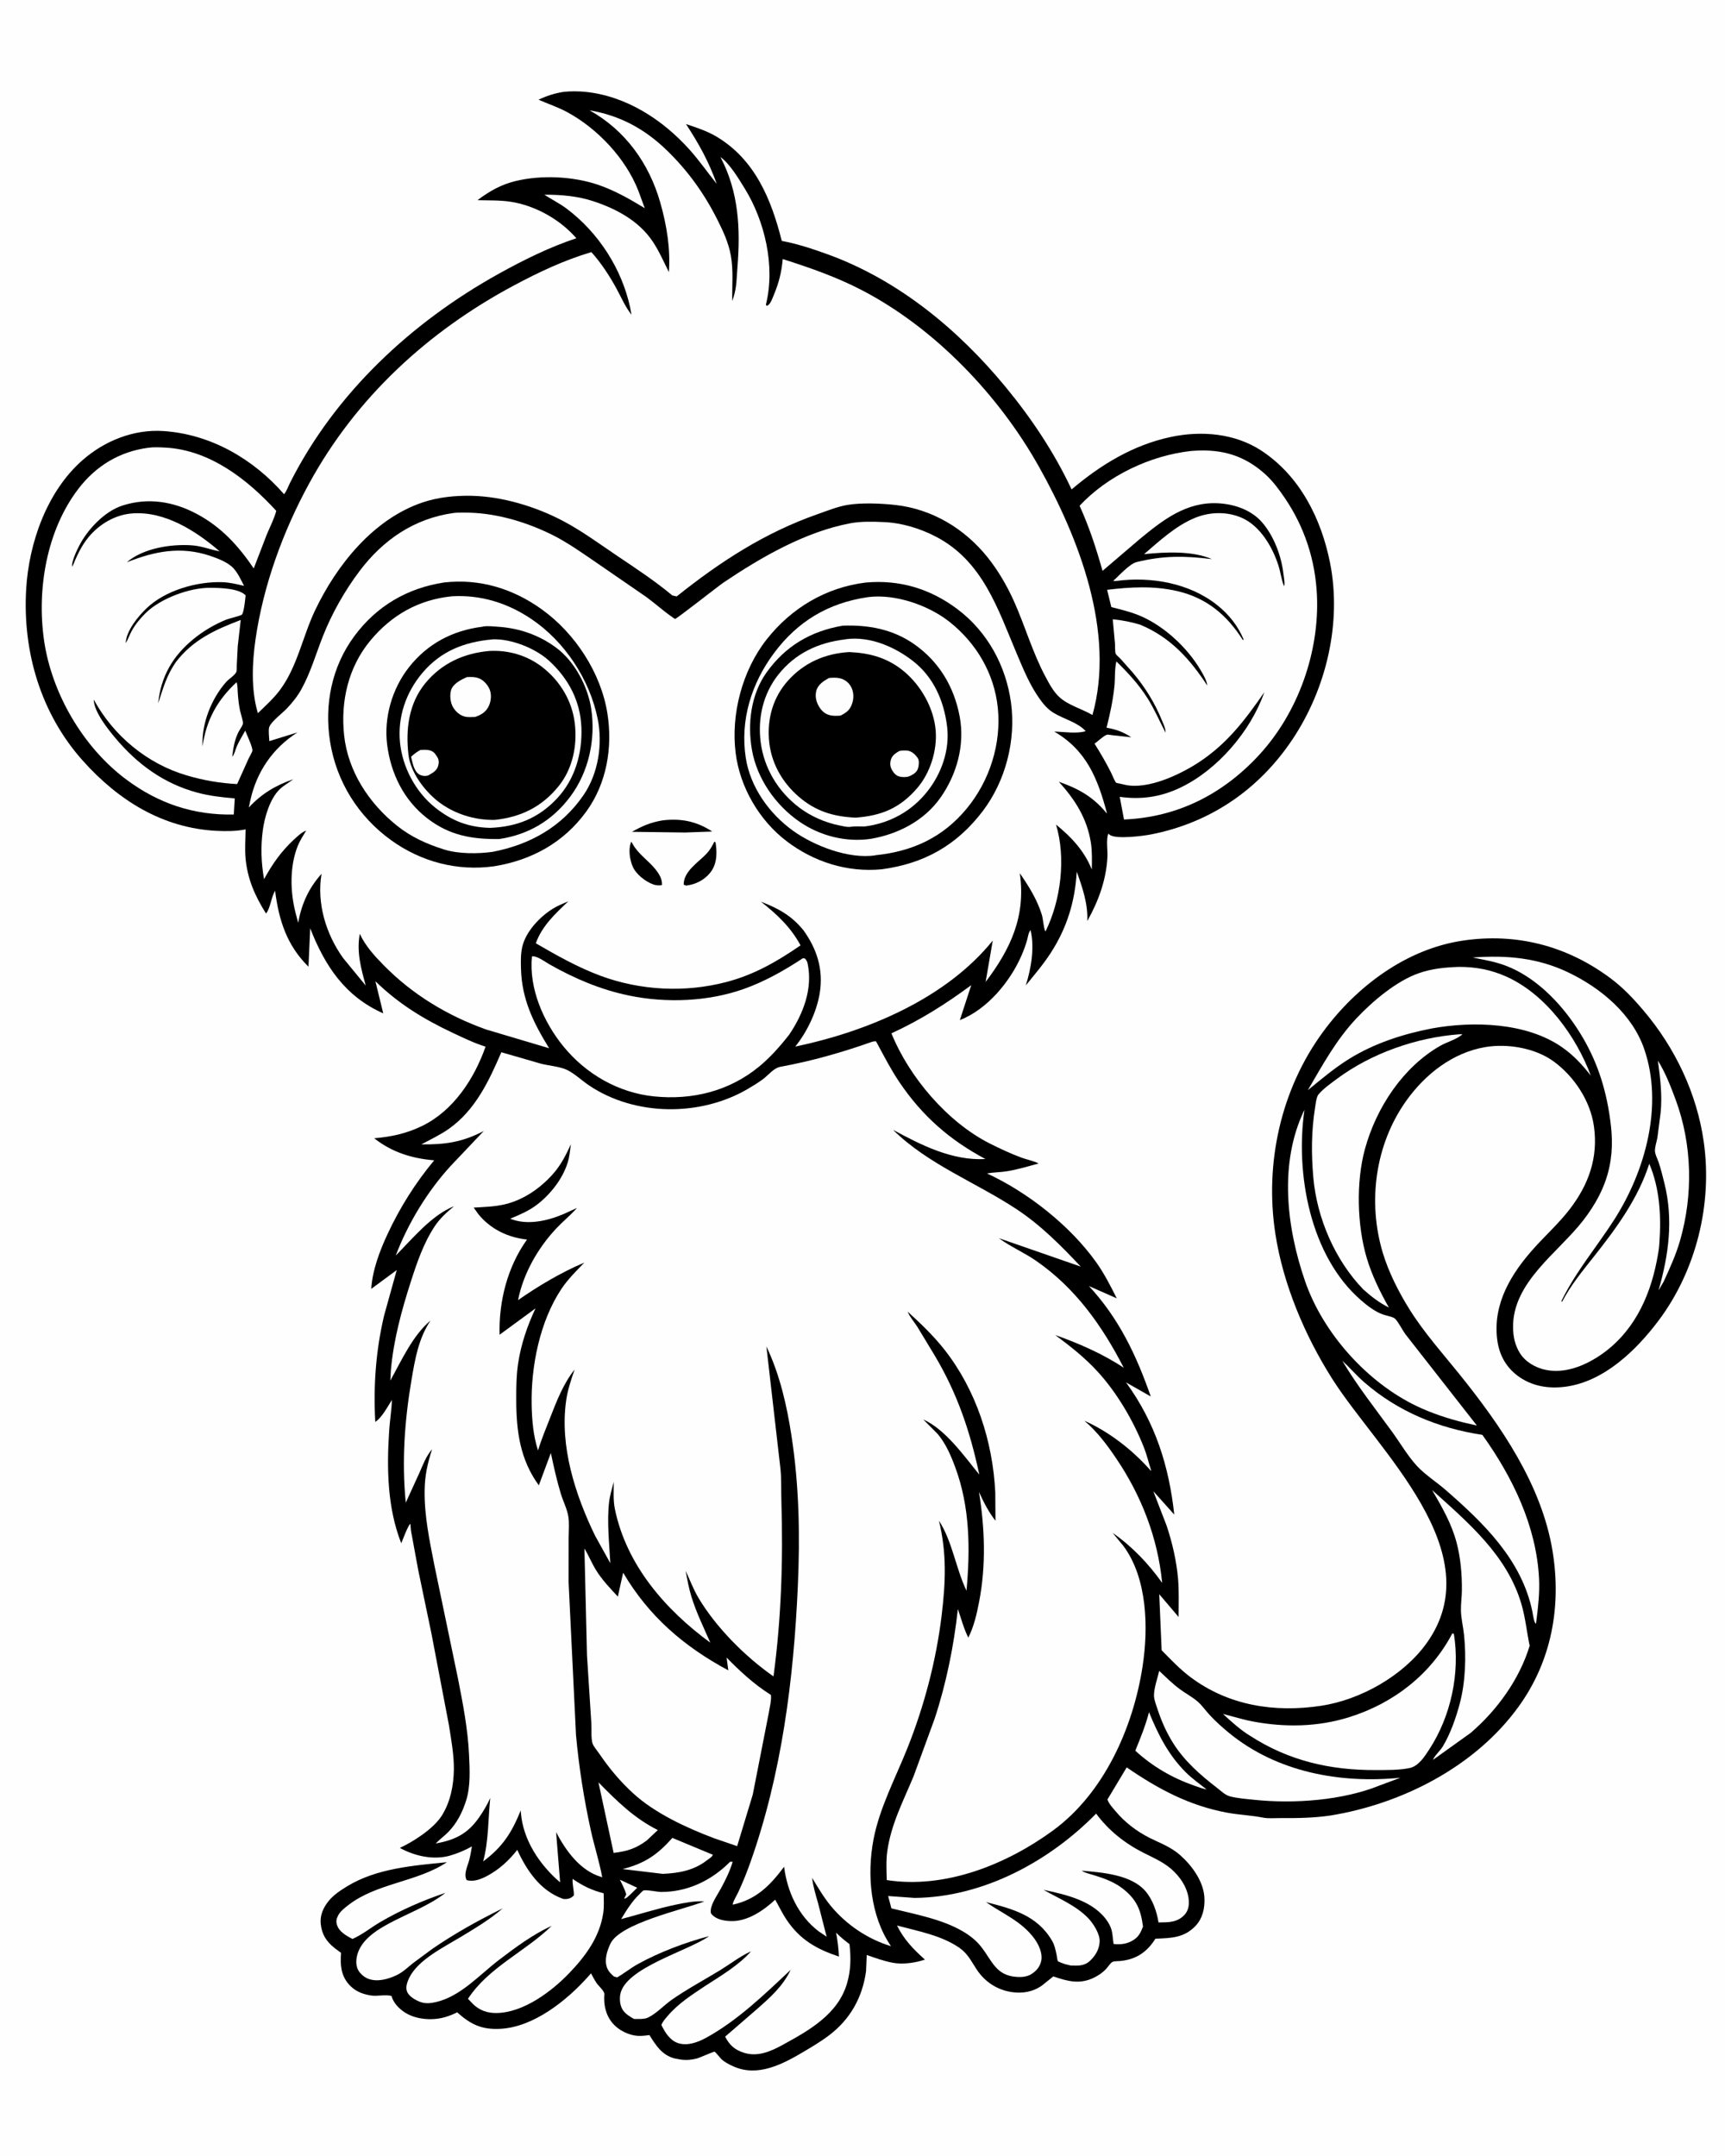 <svg version="1.1" xmlns="http://www.w3.org/2000/svg" style="display: block;" viewBox="0 0 1638 2048" width="1024" height="1280">
<path transform="translate(0,0)" fill="rgb(254,254,254)" d="M -0 -0 L 1638 0 L 1638 2048 L -0 2048 L -0 -0 z"/>
<path transform="translate(0,0)" fill="rgb(0,0,0)" d="M 534.965 87.295 C 541.411 86.552 549.126 86.603 555.586 87.24 C 594.531 91.078 629.428 113.831 654.983 142.438 C 664.095 152.639 671.984 164.015 680.559 174.685 C 672.981 153.492 663.619 136.585 651.348 117.846 C 661.199 121.132 671.274 124.386 680.237 129.722 C 716.889 151.54 732.41 189.391 742.31 228.827 C 757.437 231.682 772.059 236.527 786.5 241.8 C 853.301 266.188 909.942 313.044 954.774 367.407 C 979.414 397.284 1001.16 429.784 1017.6 464.927 C 1045.2 441.475 1076.02 422.696 1111.83 415.075 C 1140.83 408.902 1172.67 411.556 1197.85 428.077 C 1234.33 452.018 1254.65 492.541 1263.01 534.307 C 1274.45 591.479 1259.54 654.17 1227.4 702.311 C 1195.58 749.985 1149.31 781.661 1092.88 792.656 C 1085.92 794.014 1059.42 797.586 1053.59 792.861 L 1052.5 791.861 C 1050.21 797.484 1051.95 807.535 1051.64 813.837 C 1050.58 835.646 1043.13 856.011 1032.51 874.861 C 1033.18 858.381 1027.96 843.292 1022.49 828.035 C 1020.82 856.387 1013.27 881.229 997.782 905.2 C 990.763 916.064 982.275 925.982 974.123 936.001 C 979.171 919.884 982.584 900.169 978.621 883.5 C 976.579 885.848 976.161 890.087 975.3 893.087 C 973.847 898.144 972.014 903.116 969.904 907.935 C 959.029 932.769 937.305 958.938 911.453 969.018 L 922.277 935.819 C 897.719 953.949 874.228 968.772 846.491 981.578 C 863.293 1023.18 899.675 1065.86 939.753 1086.15 C 949.517 1091.09 959.819 1095.89 970.075 1099.69 C 975.246 1101.61 981.471 1102.65 986.268 1105.23 C 976.294 1107.9 966.238 1111 956.029 1112.62 C 949.785 1113.61 943.469 1113.54 937.259 1114.66 C 975.915 1132.58 1015.87 1163.94 1040.83 1198.83 C 1048.46 1209.49 1054.65 1221.59 1060.48 1233.31 L 1034.09 1221.64 C 1062.72 1252.61 1078.98 1287.12 1092.8 1326.53 L 1069.28 1313.14 C 1096.95 1351.15 1110.09 1392.35 1115.11 1438.71 L 1095.23 1416.53 L 1107.87 1449.29 C 1113.23 1465.44 1117.26 1482.75 1118.71 1499.74 C 1119.73 1511.64 1119.2 1524.02 1119.22 1535.98 L 1100.84 1514.36 L 1103.13 1567.6 C 1111.89 1576.47 1120.51 1585.64 1130.52 1593.14 C 1166.69 1620.25 1210.58 1627.03 1254.68 1620.32 C 1291.99 1614.65 1332.38 1591.92 1354.56 1561.2 C 1417.29 1474.27 1308.05 1377.6 1264.99 1309.53 C 1239.1 1268.61 1218.51 1220.04 1211.13 1172 C 1200.87 1105.12 1216.22 1034.94 1256.43 980.157 C 1288 937.148 1335.28 901.559 1388.98 893.528 C 1440.07 885.888 1488.18 898.428 1529.5 929.296 C 1541.54 938.289 1551.19 948.573 1560.86 959.981 C 1590.89 995.397 1611.57 1038.78 1618.07 1084.96 C 1626.36 1143.82 1610.78 1206.91 1575.06 1254.48 C 1553.87 1282.7 1523.28 1312.34 1486.8 1317.23 C 1470.46 1319.42 1454.19 1316.77 1440.87 1306.58 C 1429.59 1297.95 1423.56 1286.26 1421.83 1272.31 C 1417.61 1238.33 1435.17 1209.63 1457.16 1185.25 C 1468.18 1173.04 1480.56 1161.81 1490.61 1148.77 C 1508.8 1125.15 1517.92 1099.54 1513.68 1069.69 C 1510.26 1045.59 1494.85 1022.34 1475.29 1008.15 C 1457.78 995.45 1431.54 991.085 1410.55 994.631 C 1379.44 999.889 1353.26 1020.56 1335.35 1045.78 C 1305.94 1087.18 1298.63 1141.55 1313.15 1190 C 1318.68 1208.43 1328.29 1227.35 1338.49 1243.69 C 1352.34 1265.87 1369.52 1284.94 1385.83 1305.21 C 1425.13 1354.05 1464.13 1410.34 1474.42 1473.44 C 1482.96 1525.86 1473.55 1577.8 1442.08 1621.26 C 1400.9 1678.14 1331.52 1713.54 1263.26 1724.6 C 1247.62 1726.87 1232.2 1727.13 1216.42 1727.01 C 1210.92 1726.96 1204.61 1727.61 1199.25 1726.55 C 1188.27 1724.36 1176.64 1723.97 1165.5 1721.91 C 1129.32 1715.23 1099.84 1699.41 1069.93 1678.85 L 1051.65 1709.34 C 1052.83 1713.22 1056.78 1717.41 1059.36 1720.5 C 1068.08 1730.96 1079.54 1739.73 1091.7 1745.82 C 1102.03 1751 1112.17 1754.53 1120.95 1762.4 C 1132.3 1772.58 1143.2 1787.56 1143.79 1803.38 C 1144.13 1812.71 1142.04 1822.21 1135.55 1829.18 C 1124.71 1840.83 1112.1 1841.03 1097.23 1841.57 C 1089.18 1854.36 1079.01 1861.24 1063.93 1862.76 C 1062.06 1862.95 1057.71 1862.79 1056.18 1863.79 C 1054.1 1865.14 1051.98 1868.62 1050.22 1870.49 C 1047.21 1873.71 1043.15 1876.45 1039.21 1878.42 C 1025.49 1885.27 1013.95 1882.11 1000.24 1877.41 L 989.5 1886.02 C 980.747 1892.27 970.475 1893.91 960 1892.18 C 946.563 1889.96 935.353 1882.55 927.71 1871.22 C 922.34 1863.25 919.254 1855.99 911.066 1850.28 C 893.974 1838.37 871.623 1834.41 851.788 1829.07 C 858.38 1842.44 867.317 1851.6 878.28 1861.44 C 869.14 1864.57 857.051 1866.28 847.475 1864.4 C 839.038 1862.74 831.112 1859.9 823.027 1857.04 L 822.355 1872.59 C 818.91 1897.39 807.411 1918.03 787.423 1933.23 C 779.457 1939.3 770.897 1944.34 762.301 1949.43 C 742.893 1960.94 719.595 1973.01 696.893 1963.11 C 692.812 1961.33 688.587 1959.19 685.233 1956.21 C 684.131 1955.24 679.269 1949.11 678.574 1948.94 C 677.489 1948.68 664.487 1954.62 661.966 1955.3 C 657.044 1956.65 651.554 1957.15 646.494 1956.39 L 645 1956.15 L 640.52 1955.32 C 628.555 1952.23 622.759 1942.93 616.601 1933.11 C 612.956 1933.64 609.146 1934.09 605.455 1933.86 C 596.891 1933.32 587.418 1928.58 581.829 1922.08 C 575.042 1914.17 573.029 1904.4 573.799 1894.28 C 574.022 1891.34 568.27 1886.46 566.5 1883.84 C 564.501 1880.88 562.825 1877.61 561.13 1874.47 L 558.671 1877.31 C 538.174 1900.27 506.759 1925.6 474.794 1927.21 C 457.331 1928.09 446.891 1923.07 434.01 1911.52 C 430.51 1913.38 426.82 1914.75 423.04 1915.92 C 411.853 1919.39 397.197 1918.65 386.744 1913.06 C 380.526 1909.74 373.911 1903.65 371.895 1896.71 L 371.731 1896.07 C 366.552 1894.3 357.93 1896.54 351.986 1895.5 L 350.5 1895.22 C 342.901 1893.93 336.085 1890.69 330.979 1884.78 C 323.486 1876.11 322.872 1866.03 323.739 1855.06 L 317.655 1850.5 C 309.786 1844.25 305.483 1837.57 304.429 1827.46 C 303.571 1819.22 306.976 1811.79 312.117 1805.54 C 316.755 1799.91 323.446 1795.5 329.63 1791.74 C 357.649 1774.7 392.438 1772.12 424.26 1768.92 C 396.067 1787.8 357.926 1788.61 330.86 1809.5 C 327.374 1812.19 322.998 1815.53 320.975 1819.5 C 319.323 1822.74 318.789 1825.03 319.875 1828.5 C 321.957 1835.16 328.85 1838.79 334.564 1841.85 C 344.278 1837.52 351.924 1831.09 360.995 1825.77 C 380.297 1814.46 401.733 1805.13 422.882 1798.02 C 407.497 1810.2 386.704 1817.7 369.387 1827.07 C 358.959 1832.71 347.793 1839.58 341.842 1850.24 C 338.8 1855.68 336.972 1863.39 339.147 1869.5 C 340.729 1873.94 345.292 1878.06 349.604 1879.68 C 358.24 1882.92 368.379 1880.03 376.354 1876.31 C 382.119 1873.62 387.128 1868.83 392.037 1864.84 L 410.15 1851.43 C 431.316 1836.83 454.215 1824.12 477.272 1812.77 C 464.893 1823.51 450.843 1831.81 436.86 1840.26 C 421.078 1849.8 396.531 1861.81 388.353 1879.01 C 386.517 1882.87 384.709 1887.97 386.54 1892.16 C 388.484 1896.61 394.747 1900.14 399.156 1901.72 C 404.093 1903.48 408.897 1902.91 413.867 1901.78 C 437.313 1896.44 455.251 1875.82 473.811 1861.69 C 489.362 1849.86 505.975 1837.49 523.814 1829.34 C 498.966 1853.72 463.676 1868.84 444.282 1898.67 L 449.167 1903.76 C 455.556 1909.89 463.003 1912.37 471.745 1912.18 C 497.159 1911.63 523.513 1891.92 540.5 1874.23 C 555.995 1858.09 569.288 1840.04 572.726 1817.44 C 573.671 1811.23 573.278 1804.71 573.141 1798.44 C 561.775 1795.56 553.395 1791.44 543.701 1784.77 C 543.23 1789.71 545.022 1795.27 544.866 1800.5 C 543.858 1801.4 542.743 1802.39 541.5 1802.96 C 539.433 1803.89 536.22 1804.35 534.04 1803.55 C 512.834 1795.8 500.081 1776.78 491.092 1757.19 C 483.2 1767.31 473.996 1775.78 462.653 1781.86 C 456.842 1784.97 449.609 1787.89 443 1785.9 C 439.982 1780.09 443.874 1772.87 445.46 1766.89 C 446.581 1762.66 447.281 1758.25 448.026 1753.94 C 441.503 1757.58 434.2 1760.67 427.014 1762.71 C 411.426 1767.12 393.441 1763.02 379.572 1755.33 C 392.799 1749.2 411.613 1737.06 419.448 1724.64 C 427.648 1711.63 430.742 1695.66 430.885 1680.43 C 431.011 1666.91 428.284 1652.1 426.191 1638.72 L 409.468 1551.15 L 397.025 1491.4 L 390.852 1457.85 C 390.051 1454.42 389.852 1451 389.584 1447.5 C 387.485 1448.52 382.332 1462.71 380.9 1465.94 C 367.643 1432.16 367.078 1395.04 369.415 1359.19 C 370.054 1349.39 371.721 1339.63 372.053 1329.82 C 368.038 1336 362.39 1346.84 356.232 1350.67 C 354.355 1316.38 356.743 1282.85 364.685 1249.39 L 376.631 1206.44 L 352.409 1224.32 C 353.477 1206.71 360.445 1188.22 367.847 1172.35 C 379.719 1146.9 394.227 1123.81 412.198 1102.2 C 391.031 1100.46 371.965 1094.5 355.207 1081.24 C 371.454 1079.87 385.847 1076.78 400.645 1069.6 C 430.569 1055.07 450.273 1024.61 460.992 994.24 C 450.254 990.907 439.602 985.731 429.43 980.938 C 402.143 968.08 377.959 953.242 356.346 932.08 L 363.796 962.587 C 327.596 946.543 308.452 917.634 294.428 881.811 L 292.791 918.279 C 272.189 898.027 264.565 873.889 261.084 846.09 C 257.219 852.534 256.835 862.16 252.499 867.78 C 242.037 851.27 234.881 835.092 233.038 815.466 C 232.201 806.555 232.966 796.826 233.058 787.837 C 224.368 789.624 214.403 789.681 205.566 789.236 C 154.144 786.652 112.142 760.197 78.629 722.786 C 38.522 678.015 21.221 619.239 24.645 559.795 C 27.176 515.845 44.31 466.898 78.036 437.236 C 99.05 418.755 126.687 407.607 154.906 409.453 C 199.771 412.387 240.319 435.873 269.615 469.476 C 271.995 466.612 273.56 462.045 275.252 458.685 C 318.248 373.317 390.971 305.802 473.831 259.87 C 497.292 246.865 521.743 234.759 547.254 226.294 L 544.029 222.834 C 528.759 206.848 506.808 195.076 484.913 191.659 C 474.746 190.072 463.613 190.43 453.309 190.153 C 464.887 181.469 475.581 175.353 489.684 171.94 C 513.88 166.085 544.142 167.459 567.736 175.489 C 583.796 180.955 597.757 189.035 612.181 197.742 L 606.023 181 C 593.994 150.363 567.363 122.135 538.485 106.497 C 529.84 101.815 520.283 98.664 511.281 94.706 C 519.06 91.055 526.461 88.632 534.965 87.295 z"/>
<path transform="translate(0,0)" fill="rgb(254,254,254)" d="M 588.525 1785.52 L 605.02 1793.2 L 598.299 1799.78 C 596.603 1801.21 594.821 1803.5 592.593 1803.5 L 594.619 1799.5 C 593.144 1794.53 590.876 1790.12 588.525 1785.52 z"/>
<path transform="translate(0,0)" fill="rgb(254,254,254)" d="M 1091.13 1626.41 C 1099.76 1647.65 1109.57 1667.08 1126.03 1683.51 C 1132.06 1689.51 1139.24 1694.55 1145.88 1699.87 C 1141.9 1699.03 1138.1 1697.6 1134.27 1696.27 C 1113.36 1688.97 1094.4 1678 1078.1 1662.98 C 1083.07 1650.87 1087.84 1639.12 1091.13 1626.41 z"/>
<path transform="translate(0,0)" fill="rgb(254,254,254)" d="M 638.418 1745.86 L 676.854 1761.85 L 676.187 1763.08 C 675.085 1764.57 672.486 1766.13 670.998 1767.28 C 658.707 1776.78 644.514 1779.31 629.347 1779.99 L 591.136 1775.44 C 612.124 1770.13 624.16 1761.89 638.418 1745.86 z"/>
<path transform="translate(0,0)" fill="rgb(254,254,254)" d="M 568.215 1693.07 C 585.828 1710.94 601.852 1726.96 624.58 1738.41 L 614.102 1748.27 C 603.688 1756.02 595.485 1758.51 582.627 1760.09 L 568.215 1693.07 z"/>
<path transform="translate(0,0)" fill="rgb(254,254,254)" d="M 1574.45 1007.45 C 1581.62 1019.02 1586.64 1031.92 1591.34 1044.64 C 1607.08 1087.27 1608.03 1134.88 1595.49 1178.49 C 1591.67 1191.77 1585.74 1204.83 1579.98 1217.37 L 1575.07 1225.74 C 1584.76 1192.07 1589.27 1158.43 1580.64 1123.94 C 1578.94 1117.17 1577.25 1110.09 1574.97 1103.5 C 1573.88 1100.35 1571.69 1096.48 1571.66 1093.11 C 1571.61 1089.25 1573.33 1084.45 1574 1080.55 L 1577.05 1057 C 1578.73 1040.59 1576.66 1023.73 1574.45 1007.45 z"/>
<path transform="translate(0,0)" fill="rgb(254,254,254)" d="M 1100.81 1587.2 C 1107.1 1593.1 1113.41 1599.37 1120.33 1604.5 C 1125.81 1608.56 1132.04 1611.81 1137.21 1616.24 C 1141.5 1619.91 1144.86 1624.89 1148.7 1629.05 C 1154.39 1635.2 1160.78 1640.91 1167.26 1646.22 C 1212.71 1683.42 1272.72 1694.4 1329.88 1688.69 L 1310.26 1696 C 1275.13 1710.26 1228.7 1713.62 1191.05 1709.64 C 1183.56 1708.85 1175.31 1708.27 1168.02 1706.39 C 1163.43 1705.2 1159.24 1701.01 1155.51 1698.13 C 1139.62 1685.86 1124.55 1672.64 1113.83 1655.45 C 1107.4 1645.13 1102.73 1634.42 1098.98 1622.87 C 1097.74 1619.05 1095.88 1614.56 1095.86 1610.5 C 1095.82 1603.48 1099.21 1594.16 1100.81 1587.2 z"/>
<path transform="translate(0,0)" fill="rgb(254,254,254)" d="M 1360.01 1415.42 C 1394.38 1446.4 1431.25 1477.45 1444.82 1523.66 C 1448.64 1536.65 1449.88 1550.08 1452.67 1563.31 C 1442.99 1595.17 1421.81 1624.48 1396.66 1646.06 L 1360.86 1671.71 C 1362.28 1667.7 1367.8 1662.97 1370.19 1658.95 C 1377.58 1646.45 1382.62 1631.98 1386.33 1618.01 C 1391.71 1597.68 1392.49 1573.9 1390.33 1552.94 C 1389.54 1545.33 1387.53 1537.37 1387.39 1529.76 C 1387.28 1523.38 1388.24 1516.95 1388.3 1510.55 C 1388.42 1495.47 1387.13 1480.03 1383.29 1465.41 C 1378.56 1447.39 1369.33 1431.38 1360.01 1415.42 z"/>
<path transform="translate(0,0)" fill="rgb(254,254,254)" d="M 1274.7 1292.6 C 1281.86 1299.15 1288.12 1306.56 1295.5 1312.98 C 1327.55 1340.89 1365.98 1356.67 1407.76 1363 C 1436.43 1403.09 1459.12 1449.66 1461.59 1499.66 C 1462.25 1512.95 1460.73 1526.34 1459.06 1539.5 L 1458.63 1542.4 C 1456.83 1541.88 1455.68 1532.95 1455.23 1530.77 C 1445.15 1481.79 1409.06 1446.82 1372.73 1415.21 C 1364.18 1407.76 1353.2 1400.75 1345.61 1392.52 C 1336.84 1383.01 1329.54 1370.43 1321.88 1359.88 C 1305.62 1337.53 1288.9 1316.47 1274.7 1292.6 z"/>
<path transform="translate(0,0)" fill="rgb(254,254,254)" d="M 1379.27 1551.5 L 1380.7 1552.08 C 1386.73 1589.26 1377.79 1630.43 1357.31 1661.79 C 1352.72 1668.83 1347.09 1677.73 1338.51 1679.5 C 1328.41 1681.58 1316.78 1681.35 1306.5 1681.4 C 1263.23 1681.61 1223.77 1672.58 1187.2 1648.89 C 1177.98 1643.33 1169.35 1635.36 1161.39 1628.12 C 1170.8 1630.42 1179.88 1633.38 1189.43 1635.19 C 1220.12 1640.99 1251.26 1640.52 1281.17 1631.18 C 1323.24 1618.05 1358.7 1590.64 1379.27 1551.5 z"/>
<path transform="translate(0,0)" fill="rgb(254,254,254)" d="M 1238.78 1054.17 C 1229.96 1114.85 1244.11 1193.19 1292.55 1235.18 C 1298.47 1240.31 1305.51 1245.75 1312.91 1248.5 C 1315.73 1249.55 1322.26 1250.75 1324.37 1252.3 C 1327.17 1254.36 1332.06 1263.9 1334.52 1267.22 L 1402.53 1354.13 L 1390.25 1351.31 C 1375.17 1347.6 1359.52 1342.42 1345.5 1335.73 C 1298.31 1313.2 1256.39 1266.36 1239.36 1217.03 C 1221.71 1165.9 1214.35 1104.57 1238.78 1054.17 z"/>
<path transform="translate(0,0)" fill="rgb(254,254,254)" d="M 1385.58 918.458 C 1401.59 918.427 1416.11 921.182 1430.74 927.786 C 1467.97 944.6 1496.77 984.188 1510.75 1021.74 C 1502.38 1011.12 1494.34 1002.35 1483.14 994.576 C 1449.41 971.18 1398.75 969.828 1359.77 976.921 C 1332.31 982.264 1305.19 990.991 1281.29 1005.8 C 1267.22 1014.52 1254.78 1025.11 1242 1035.55 C 1256.11 1011.36 1268.98 987.63 1288.42 967.038 C 1303.76 950.783 1326.31 931.746 1347.5 924.399 C 1360.07 920.043 1372.43 918.905 1385.58 918.458 z"/>
<path transform="translate(0,0)" fill="rgb(254,254,254)" d="M 1385.76 982.479 L 1388.76 982.413 C 1384.29 986.942 1373.85 989.927 1367.87 993.337 C 1332.24 1013.65 1306.98 1052.3 1296.27 1091.27 C 1287.68 1122.54 1288.69 1163.94 1297.93 1195 C 1302.8 1211.37 1310.56 1227.24 1318.98 1242.07 C 1309.9 1237.52 1302.25 1231.65 1294.72 1224.9 C 1267.91 1197.23 1250.58 1157.18 1247.19 1118.56 C 1245.21 1096 1245.29 1074.36 1248.88 1051.96 C 1249.37 1048.86 1250.11 1041.87 1252.17 1039.49 C 1257 1033.92 1263.64 1029.26 1269.55 1024.86 C 1302.2 1000.53 1345.18 985.493 1385.76 982.479 z"/>
<path transform="translate(0,0)" fill="rgb(254,254,254)" d="M 1040.89 1722.76 C 1052.6 1738.68 1068.1 1750.95 1085.64 1759.85 C 1094.83 1764.52 1103.86 1768.31 1111.83 1775.03 C 1120.51 1782.35 1128.03 1793.39 1128.88 1805 C 1129.26 1810.11 1128.43 1815.07 1124.83 1818.92 C 1117.92 1826.32 1109.49 1826.04 1100.15 1826.13 C 1098.56 1815.93 1094.65 1804.58 1087.91 1796.62 C 1074.38 1780.65 1046.59 1778.67 1027.17 1776.97 C 1030.34 1779.19 1036.03 1780.35 1039.75 1781.53 C 1049.17 1784.53 1058.28 1787.87 1066.15 1793.99 C 1079.28 1804.21 1083.36 1814.06 1085.42 1830.11 C 1083.52 1834.74 1082.01 1838.66 1077.88 1841.78 C 1071.85 1846.34 1064.83 1847.49 1057.5 1846.61 C 1056.07 1837.99 1057.07 1833.38 1051.9 1825.47 C 1038.99 1805.72 1012.58 1799.75 990.949 1795.17 C 1005.21 1803.3 1021.35 1809.83 1033.01 1821.69 C 1038.09 1826.85 1044.66 1837.05 1044.24 1844.45 C 1043.83 1851.68 1040.3 1857.66 1035.16 1862.51 C 1029.69 1867.68 1023.82 1867.26 1016.82 1867.06 L 1011.51 1865.78 C 1010.38 1865.45 1005.09 1863.6 1004.49 1862.79 C 1004.07 1862.23 1003.67 1858.52 1003.49 1857.63 C 1002.49 1852.76 1001.52 1847.71 998.964 1843.38 C 984.82 1819.38 961.517 1813.24 936.266 1806.81 C 952.439 1818.08 970.333 1825.09 982.355 1841.67 C 986.396 1847.24 990.223 1855.52 988.779 1862.5 C 987.597 1868.22 984.077 1872.31 979.21 1875.33 C 975.204 1877.81 970.093 1878.21 965.497 1877.9 C 945.621 1876.57 942.26 1862.73 931.634 1849.18 C 926.968 1843.23 921.009 1838.58 914.522 1834.75 C 894.498 1822.94 868.816 1818.33 846.444 1812.78 L 843.352 1801.06 L 868.5 1802.85 C 933.355 1802.25 996.315 1768.32 1040.89 1722.76 z"/>
<path transform="translate(0,0)" fill="rgb(254,254,254)" d="M 505.059 908.5 C 509.708 907.686 517.421 913.608 521.626 915.999 C 545.563 929.612 570.357 940.142 597.406 945.716 C 632.67 952.982 672.231 951.489 706.326 939.399 C 726.357 932.295 744.805 921.782 762.5 910.155 L 764.5 910.613 C 765.669 912.104 766.449 913.23 766.852 915.12 C 771.985 939.241 762.606 963.262 749.325 982.901 C 740.826 993.77 731.372 1004.45 720.696 1013.23 C 692.334 1036.56 657.221 1045.14 621.063 1041.48 C 587.108 1038.04 556.274 1020.22 534.841 993.9 C 516.039 970.809 501.953 938.81 505.059 908.5 z"/>
<path transform="translate(0,0)" fill="rgb(254,254,254)" d="M 693.259 1768.5 L 695.685 1768.5 C 693.048 1777.44 688.992 1785.56 684.595 1793.74 C 681.537 1799.42 675.556 1807.75 674.941 1814.07 C 674.809 1815.44 674.641 1817.06 675.545 1818.14 C 679.758 1823.2 686.915 1824.53 693.26 1824.84 C 709.344 1825.62 724.926 1814.94 736.076 1804.52 C 739.69 1810.89 742.808 1817.53 746.906 1823.62 C 759.729 1842.67 775.322 1851.42 796.593 1858.57 C 796.261 1850.76 795.368 1843.55 793.932 1835.88 C 797.937 1839.9 802.08 1843.33 806.634 1846.73 C 808.085 1859.66 807.999 1871.28 804.331 1883.92 C 795.824 1913.24 768.529 1928.57 743.301 1942.38 C 731.999 1948.57 719.713 1954.05 706.623 1950.01 C 697.714 1947.26 692.791 1942.78 688.515 1934.63 L 718.303 1908.88 C 731.206 1897.49 743.252 1886.98 750.792 1871.15 C 726.104 1894.36 700.054 1919.61 670.041 1935.93 C 662.352 1940.1 652.526 1943.64 643.894 1940.79 C 635.998 1938.19 631.455 1930.6 628.014 1923.59 C 628.971 1920.55 631.868 1917.42 633.911 1915 C 643.696 1903.39 656.97 1894.87 669.5 1886.52 C 684.246 1877 701.458 1866.84 713.128 1853.58 C 703.151 1858.01 693.425 1865.6 684.061 1871.33 C 668.73 1880.71 652.979 1889.09 638.17 1899.35 C 630.677 1904.54 623.289 1912.71 615.248 1916.53 C 611.604 1918.26 605.988 1917.8 601.986 1917.85 C 598.094 1915.55 594.132 1913.34 591.5 1909.52 C 588.699 1905.46 588.097 1899.4 588.915 1894.65 C 593.302 1869.19 653.74 1853.22 673.336 1839.13 C 650.721 1845.1 625.91 1854.45 605.416 1865.81 C 598.641 1869.56 592.703 1874.48 586 1878.33 L 582.928 1877.5 C 580.062 1874.97 577.628 1872.65 576.303 1868.98 C 573.635 1861.58 576.346 1853.34 579.481 1846.51 C 588.493 1826.87 648.719 1814.05 668.761 1806.15 C 659.782 1805.55 650.207 1807.46 641.445 1809.29 C 623.928 1812.95 607.028 1818.5 589.734 1822.97 C 594.937 1814.43 599.941 1806.23 607.211 1799.23 C 608.12 1798.36 609.787 1796.43 610.839 1795.88 C 612.975 1794.76 624.297 1797.17 627.51 1797.18 C 652.883 1797.31 675.787 1786.16 693.259 1768.5 z"/>
<path transform="translate(0,0)" fill="rgb(254,254,254)" d="M 1398.48 909.547 C 1430.85 907.213 1460.3 909.656 1490 924.028 C 1520.72 938.893 1550.16 963.548 1561.51 996.598 C 1579.85 1050.01 1562.53 1112.37 1533.06 1158.46 C 1516.56 1184.27 1496.1 1208.35 1482.79 1236 L 1483.5 1236.55 C 1491.71 1220.73 1503.17 1206.92 1514.17 1193 C 1535.38 1166.15 1555.65 1138.46 1566.28 1105.48 C 1576.27 1128.88 1577.67 1155.23 1575.91 1180.25 C 1575.68 1185.91 1574.45 1192.28 1573.37 1197.86 C 1566.41 1233.57 1550.36 1266.83 1519.26 1287.65 C 1504.35 1297.63 1485.85 1304.98 1467.77 1301.22 C 1458.18 1299.24 1448.45 1293.62 1443.25 1285.11 C 1438.66 1277.61 1436.99 1269.56 1436.9 1260.83 C 1436.47 1217.94 1479.61 1190.03 1503.3 1159.56 C 1515.08 1144.42 1524.41 1127.49 1528.38 1108.57 C 1532.16 1090.58 1531.03 1074.84 1528.12 1056.77 C 1523.37 1027.2 1513.72 1001.08 1497.14 976 C 1480.94 951.491 1457.69 927.845 1429.89 917.297 C 1419.74 913.445 1409.09 911.671 1398.48 909.547 z"/>
<path transform="translate(0,0)" fill="rgb(254,254,254)" d="M 554.881 1471 C 558.887 1477.45 561.761 1484.66 565.73 1491.18 C 571.389 1500.47 579.246 1508.69 586.629 1516.62 L 591.654 1493.92 C 616.138 1535.46 649.38 1564.06 691.558 1586.69 L 689.921 1574.52 C 702.144 1587.09 715.944 1599.87 730.797 1609.22 L 731.978 1609.96 C 732.758 1614.81 730.729 1622.05 730.012 1626.98 L 714.758 1704.76 L 699.94 1753.68 L 678.329 1746.27 C 652.084 1736.38 621.976 1722.56 601.181 1703.5 C 588.753 1692.11 578.4 1679.71 568.949 1665.79 C 567.103 1663.07 563.956 1659.47 562.729 1656.5 C 560.982 1652.27 561.82 1641.95 561.446 1636.87 L 557.324 1572.5 L 554.881 1471 z"/>
<path transform="translate(0,0)" fill="rgb(254,254,254)" d="M 140.661 425.332 C 145.514 424.604 151.478 424.902 156.408 425.145 C 198.777 427.241 234.754 455.23 262.196 485.279 C 260.214 492.82 256.274 500.358 253.258 507.58 L 240.8 539.945 C 226.146 518.349 210.044 500.635 186.691 488.167 C 164.523 476.332 140.228 472.39 116 480.271 C 98.967 485.812 82.931 502.984 74.972 518.502 C 72.963 522.419 67.165 534.269 68.5 538.368 C 72.684 528.266 76.971 518.543 84.043 510.076 C 94.34 497.748 109.066 488.995 125.191 487.721 C 156.185 485.272 185.998 504.372 208.362 523.699 C 199.438 522.109 191.679 518.722 182.348 518.034 C 162.49 516.57 135.796 520.662 120.238 534.142 C 146.576 523.626 171.446 518.677 199.185 527.932 C 206.32 530.313 216.324 534.127 221.47 539.723 C 225.837 544.471 228.683 550.811 231.57 556.505 C 224.785 554.907 218.067 553.255 211.07 553.018 C 186.813 552.197 156.736 560.766 138.919 577.892 C 130.878 585.622 119.599 599.255 119.225 610.984 C 121.435 607.328 122.82 603.034 124.926 599.25 C 128.454 592.913 132.986 587.456 138.136 582.366 C 152.225 568.44 179.876 558.151 199.644 558.355 C 208.775 558.449 226.415 558.726 233.073 565.5 L 232.85 567.82 C 232.52 570.928 231.354 581.857 229.562 583.853 C 228.677 584.839 216.853 587.683 214.676 588.583 C 203.469 593.217 192.908 599.384 183.523 607.07 C 163.702 623.304 152.612 642.713 150.007 668.091 C 154.849 653.54 157.825 642.02 166.762 629.005 C 183.012 607.745 204.152 598.17 228.446 588.922 L 225.6 613.875 L 224.683 631.918 C 224.6 633.628 224.888 637.041 224.129 638.561 C 222.632 641.56 216.99 645.098 214.562 647.853 C 200.461 663.85 191.065 687.638 192.204 709 C 195.584 684.263 206.186 665.01 224.465 648.077 C 225.601 650.911 225.386 654.932 225.618 658.012 C 226.05 663.757 226.585 669.352 227.78 675 C 228.266 677.299 230.953 685.709 230.564 687.389 C 230.012 689.777 227.168 693.498 226.031 695.893 C 222.463 703.411 221.351 710.709 220.356 718.906 C 222.667 716.266 223.293 712.265 224.66 709.11 C 226.89 703.962 229.994 698.97 232.722 694.06 L 234.221 697.614 C 235.556 700.889 239.515 709.529 239.558 712.861 C 239.575 714.16 236.653 719.002 235.997 720.394 L 225.041 744.805 C 208.643 743.961 193.107 741.255 177.344 736.633 C 139.592 725.563 107.545 698.906 88.837 664.532 C 88.999 676.112 102.328 692.677 109.441 701.153 C 130.221 725.914 155.511 744.411 187.077 752.896 C 198.82 756.053 210.717 757.361 222.782 758.427 L 221.856 773.732 C 183.651 774.503 150.379 763.249 119.857 740.557 C 78.777 710.015 48.802 658.546 41.6 608.045 C 34.691 559.6 44.103 503.759 74.222 464.356 C 90.924 442.506 113.418 428.912 140.661 425.332 z"/>
<path transform="translate(0,0)" fill="rgb(254,254,254)" d="M 1131.06 428.394 L 1134.75 428.136 C 1161.06 426.575 1182.15 432.865 1201.83 450.741 C 1208.89 457.161 1214.82 465.299 1220.17 473.168 C 1238.84 500.643 1249.06 532.013 1250.61 565.128 C 1253.15 619.397 1232.7 676.927 1195.87 716.961 C 1161.53 754.296 1118.27 776.355 1067.37 778.454 L 1063.32 756.926 C 1083.69 759.783 1102.25 757.085 1120.88 748.197 C 1156.1 731.393 1187.73 694.582 1200.64 657.563 C 1182.44 683.801 1165.55 706.288 1138.5 724.083 C 1121.07 735.545 1089.99 750.44 1068.23 745.468 L 1063.11 744.29 C 1062.49 744.147 1060.25 743.78 1059.84 743.516 C 1058.94 742.925 1055.78 735.256 1054.98 733.69 C 1050.22 724.273 1044.96 715.275 1039.35 706.343 C 1042.38 704.476 1048.01 698.92 1050.89 698.01 C 1052.24 697.584 1055.13 698.277 1056.64 698.446 L 1074.29 700.316 C 1066.35 695.177 1060.02 692.9 1050.8 691.242 C 1054.1 678.296 1056.89 665.288 1058.26 651.987 C 1059.04 644.433 1058.32 635.566 1060.15 628.301 C 1071.18 639.066 1081.62 650.38 1089.84 663.471 C 1096.41 673.917 1101.12 685.026 1106.8 695.901 C 1107.06 692.246 1104.83 687.846 1103.47 684.491 C 1096.74 667.818 1087.22 652.417 1075.57 638.756 L 1064.06 625.813 C 1062.92 624.584 1060.01 622.248 1059.47 620.939 C 1058.69 619.064 1058.97 613.579 1058.81 611.351 L 1056.67 588.251 C 1065.58 589.096 1074.23 590.824 1082.8 593.423 C 1111.47 605.405 1129.83 625.823 1146.49 651.228 C 1145.96 646.259 1142.38 640.334 1139.85 636.076 C 1127.64 615.527 1106.54 595.773 1084.79 585.896 C 1075.34 581.603 1065.37 579.239 1055.35 576.697 L 1051.33 560.263 C 1073.69 557.575 1095.54 556.343 1117.72 561.427 C 1145.72 567.846 1165.16 584.177 1180.22 607.941 L 1181.01 607.5 C 1175.54 594.359 1166.82 583.449 1155.64 574.607 C 1129.33 553.799 1093.12 547.528 1060.35 551.803 C 1059.04 551.974 1058.53 551.97 1057.14 551.79 C 1062.7 546.85 1072.55 535.6 1079.46 533.896 C 1104.75 527.654 1125.16 527.941 1150.87 531.12 C 1132.28 523.002 1106.31 524.363 1086.45 526.398 C 1101.07 513.792 1116.5 499.525 1134.47 492.053 C 1148.57 486.191 1165.02 485.677 1179.15 491.84 C 1196.81 499.54 1208.57 519.832 1214.12 537.429 C 1216.12 543.791 1216.91 550.765 1219.36 556.915 L 1219.7 555.5 C 1220.03 552.264 1219.11 547.874 1218.73 544.612 C 1216.75 527.852 1209.59 508.825 1198.39 496.033 C 1188.02 484.188 1171.94 478.822 1156.57 478.053 C 1126.47 476.548 1104.08 494.092 1082.16 512.19 L 1046.99 542.276 C 1040.92 520.805 1034.42 500.759 1025.19 480.435 C 1051.83 451.837 1092.52 432.615 1131.06 428.394 z"/>
<path transform="translate(0,0)" fill="rgb(254,254,254)" d="M 559.767 104.795 C 588.647 109.72 612.07 122.385 633.06 142.705 C 653.094 162.1 668.644 183.768 681.157 208.653 C 686.679 219.633 691.778 230.61 693.965 242.812 C 696.499 256.954 695.039 271.714 695.275 286.007 L 696.64 281.892 C 699.617 272.207 699.418 263.828 700.208 254 C 703.144 217.494 701.542 182.306 684.067 149.176 C 693.049 155.645 701.246 169.554 707.012 178.858 C 726.196 209.813 736.166 252.539 727.456 288.494 L 727.201 289.5 L 728.164 290.572 C 728.85 290.185 729.243 290.025 729.803 289.519 C 732.094 287.449 733.649 282.904 734.82 280.078 C 739.673 268.369 742.077 258.707 743.231 246.081 C 769.241 254.387 794.26 263.066 818.557 275.718 C 887.882 311.813 948.589 375.529 986.609 443.362 C 1024.68 511.288 1059.35 600.811 1037.41 679.211 C 1027.56 673.389 1014.93 670.134 1006.39 662.56 C 1000.36 657.216 996.433 649.632 992.681 642.608 C 980.447 619.703 973.409 594.597 962.807 571 C 956.297 556.508 947.834 541.957 937.9 529.532 C 916.067 502.224 885.299 483.613 850.389 479.698 C 836.84 478.178 817.867 477.365 804.373 479.688 C 795.073 481.288 785.377 485.243 776.432 488.381 C 726.1 506.033 683.934 533.487 642.544 566.539 L 638.421 565.658 C 621.546 551.57 603.536 539.812 585.332 527.539 C 568.905 516.465 552.753 504.557 535.246 495.226 C 509.175 481.331 476.883 471.497 447.252 470.964 C 431.847 470.687 415.963 472.288 401.295 477.22 C 354.508 492.953 319.663 536.584 299.087 579.702 C 287.348 604.299 282.318 632.849 266.024 654.997 C 259.987 663.203 252.058 670.393 244.737 677.45 L 244.456 676.514 C 238.189 654.782 239.316 629.36 242.505 607.247 C 249.894 556.004 268.68 504.526 293.509 459.105 C 338.066 377.596 406.301 314.784 487.85 271.194 C 511.491 258.557 535.733 247.088 561.489 239.487 C 570.507 249.426 578.936 262.341 585.366 274.2 C 589.864 282.494 593.707 291.532 599.58 298.953 L 598.343 292.227 C 590.396 255.313 568.315 221.114 538.288 198.425 C 531.428 193.242 523.977 189.589 516.803 184.971 C 532.32 184.838 548.517 186.254 563.32 191.136 C 585.21 198.356 606.684 209.823 619.807 229.5 C 625.741 238.398 630.35 248.918 635.114 258.5 C 636.698 235.996 633.023 213.746 626.857 192.191 C 616.213 154.981 593.527 123.643 559.767 104.795 z"/>
<path transform="translate(0,0)" fill="rgb(254,254,254)" d="M 430.317 487.33 C 433.697 486.863 437.166 486.964 440.574 486.941 C 468.657 486.75 497.211 494.962 522.43 507.117 C 538.679 514.948 554.003 526.145 568.907 536.27 L 614.027 567.35 C 622.25 573.451 629.812 580.308 638.24 586.126 C 638.484 586.294 640.692 587.952 640.931 587.958 C 642.388 587.995 682.248 556.551 687.166 553.246 C 723.014 529.159 764.631 505.104 807.546 497.034 C 817.552 495.153 829.016 495.482 839.191 495.92 C 856.209 496.653 873.564 501.898 888.617 509.725 C 933.385 533 947.549 578.511 965.839 621.711 C 972.027 636.326 977.887 650.63 987.112 663.678 C 990.694 668.744 994.885 673.668 1000.21 676.974 C 1009.86 682.968 1023.22 686.011 1031.01 694.5 C 1022.88 697.217 1009.81 695.13 1001.11 694.93 C 1031.91 712.852 1042.46 739.775 1051.2 772.523 C 1050.5 772.186 1050.8 772.409 1050.19 771.678 C 1037.39 756.413 1023.85 749.087 1005.46 742.581 C 1020.81 759.416 1032.26 777.397 1035.9 800.403 C 1037.23 808.79 1036.92 817.474 1036.79 825.942 C 1029.52 808.01 1017.55 795.343 1002.81 783.269 C 1012.4 815.07 1007.45 855.308 992.731 884.932 C 990.674 880.303 990.82 873.722 989.23 868.61 C 984.839 854.488 976.799 841.587 968.421 829.499 L 968.533 830.311 C 974.045 870.641 959.657 901.449 935.957 932.723 L 942.714 893.445 C 898.202 948.66 823.204 979.943 755.135 994.155 C 766.425 980.107 775.449 961.259 778.376 943.407 C 782.022 921.163 775.784 901.455 762.85 883.579 C 751.452 869.629 738.963 862.826 722.555 856.521 C 737.768 868.51 750.864 880.745 760.169 898.028 C 737.459 913.568 716.148 925.939 689.262 932.936 C 650.445 943.039 608.246 940.92 570.633 927.069 C 548.928 919.077 528.665 907.622 508.725 896.032 C 514.542 879.601 527.279 867.83 539.617 856.156 C 534.636 858.268 529.502 860.348 524.887 863.198 C 512.45 870.88 499.076 884.976 495.778 899.704 C 494.318 906.225 494.429 913.515 494.621 920.19 C 495.465 949.457 506.391 971.374 521.351 995.745 L 461.5 977.914 C 424.661 964.746 391.578 944.748 364.156 916.826 C 355.357 907.867 346.883 898.536 341.515 887.074 C 338.351 904.216 342.673 919.811 347.185 936.229 L 325.711 910.071 C 309.315 887.199 300.526 858.055 305.192 830.051 C 292.928 843.745 286.285 858.51 282.991 876.582 L 280.362 866.486 C 275.366 846.612 274.892 822.907 282.599 803.558 C 284.61 798.509 287.802 793.676 290.593 789.018 C 286.517 790.349 282.164 794.579 279.024 797.486 C 266.824 808.779 258.535 820.666 250.585 835.167 C 247.899 819.335 247.301 804.835 249.389 788.844 C 251.029 776.285 256.166 758.667 265.484 749.709 C 269.203 746.134 274.226 743.388 278.362 740.22 C 261.725 745.892 248.031 754.165 236.107 767.061 L 237.567 760.221 C 243.584 733.072 258.791 710.756 282.338 695.715 L 255.608 704.003 C 255.504 700.678 254.521 693.645 255.515 690.672 C 257.233 685.533 268.281 677.218 272.316 672.919 C 277.765 667.113 282.354 661.458 286.203 654.457 C 294.732 638.941 299.769 621.512 306.213 605.043 C 314.854 582.958 327.215 561.096 341.509 542.191 C 363.779 512.736 393.201 492.571 430.317 487.33 z"/>
<path transform="translate(0,0)" fill="rgb(0,0,0)" d="M 599.405 799.5 L 599.95 800.444 L 600.887 802 C 606.007 811.256 615.564 817.368 622.205 825.574 C 625.665 829.849 629.05 835.098 628.5 840.798 C 625.872 841.186 622.994 841.12 620.479 840.218 C 612.862 837.489 603.703 830.416 600.584 822.778 C 597.819 816.004 596.383 806.324 599.405 799.5 z"/>
<path transform="translate(0,0)" fill="rgb(0,0,0)" d="M 678.292 799.5 L 679.434 800.193 L 679.801 802.943 C 680.944 812.14 680.355 821.632 674.226 829.145 C 668.561 836.089 660.279 840.228 651.5 841.238 L 649.162 840.359 C 649.005 827.677 662.956 819.288 670.905 810.889 C 674.128 807.483 676.245 803.685 678.292 799.5 z"/>
<path transform="translate(0,0)" fill="rgb(0,0,0)" d="M 629.191 779.28 C 646.811 777.189 661.574 780.206 676.266 789.875 L 650.518 790.801 L 600.015 790.15 C 609.861 784.629 617.909 781.108 629.191 779.28 z"/>
<path transform="translate(0,0)" fill="rgb(0,0,0)" d="M 821.988 553.376 C 854.12 550.446 883.29 559.217 909.077 578.577 C 937.665 600.039 955.377 632.541 960.079 667.722 C 964.832 703.297 954.942 741.825 933.271 770.395 C 908.6 802.921 877.59 820.338 837.232 825.755 C 804.534 828.86 772.703 818.774 746.688 798.876 C 720.722 779.017 702.539 747.583 698.5 715.182 C 693.9 678.281 704.923 636.748 727.868 607.525 C 751.346 577.624 784.16 558.031 821.988 553.376 z"/>
<path transform="translate(0,0)" fill="rgb(254,254,254)" d="M 823.525 567.33 L 824.264 567.204 C 849.991 563.904 881.734 574.899 901.674 590.736 C 927.164 610.982 944.142 639.713 947.51 672.304 C 951.022 706.287 939.813 741.517 918.207 767.791 C 895.376 795.555 866.485 808.795 831.235 812.401 L 830.923 812.528 C 805.952 816.233 773.034 803.537 753 789.134 C 730.418 772.9 712.392 747.686 708.13 719.869 C 702.643 684.049 713.467 649.325 734.815 620.551 C 757.328 590.205 786.411 572.878 823.525 567.33 z"/>
<path transform="translate(0,0)" fill="rgb(0,0,0)" d="M 800.303 594.318 C 824.489 593.458 847.439 597.597 867.718 611.658 C 891.704 628.291 906.141 652.529 911.355 680.938 C 916.299 707.871 908.6 735.564 893.061 757.694 C 877.735 779.52 852.888 792.365 827.079 796.783 C 803.489 800.363 778.673 794.028 759.131 780.538 C 736.387 764.837 718.812 739.726 713.983 712.285 C 709.644 687.634 712.929 659.827 727.748 638.953 C 745.712 613.65 769.978 599.467 800.303 594.318 z"/>
<path transform="translate(0,0)" fill="rgb(254,254,254)" d="M 802.441 607.363 L 803.621 607.129 C 826.091 604.352 849.028 614.161 866.45 627.544 C 886.45 642.907 896.409 665.693 899.362 690.268 C 901.988 712.133 894.184 734.5 880.777 751.552 C 865.812 770.586 844.861 782.11 820.91 785.09 C 816.835 785.099 812.441 784.776 808.41 785.291 L 807.568 785.417 C 804.249 785.842 800.257 784.732 797 784.08 C 783.52 781.381 769.959 775.442 758.979 767.152 C 738.953 752.032 725.52 730.014 722.287 705 C 719.347 682.245 724.607 659.044 739.028 640.857 C 755.188 620.478 777.188 610.372 802.441 607.363 z"/>
<path transform="translate(0,0)" fill="rgb(0,0,0)" d="M 806.509 619.399 C 826.063 620.345 842.751 624.781 858.245 637.626 C 874.599 651.183 886.836 672.694 888.516 694.069 C 889.995 712.887 883.333 734.234 871.028 748.551 C 854.584 767.686 836.991 774.888 812.361 776.704 C 791.348 775.669 774.727 770.789 758.468 756.803 C 742.15 742.768 731.609 723.599 730.114 701.966 C 728.697 681.466 734.375 662.052 748.202 646.587 C 763.577 629.389 783.817 620.682 806.509 619.399 z"/>
<path transform="translate(0,0)" fill="rgb(254,254,254)" d="M 853.75 713.5 C 856.135 712.771 859.036 712.763 861.5 713.012 C 865.876 713.454 869.258 716.799 871.598 720.321 C 873.092 722.571 872.529 727.584 871.681 730.07 C 870.383 733.872 866.932 735.827 863.5 737.38 C 860.599 738.375 857.056 738.38 854.062 737.657 C 850.972 736.912 848.738 734.363 847.186 731.733 C 845.275 728.493 844.883 725.466 845.91 721.82 C 847.083 717.656 850.215 715.582 853.75 713.5 z"/>
<path transform="translate(0,0)" fill="rgb(254,254,254)" d="M 787.148 644.033 C 790.516 643.696 794.184 643.527 797.5 644.301 C 801.979 645.346 805.745 648.133 807.989 652.148 C 810.675 656.952 810.918 662.829 809.253 668 C 807.153 674.518 803.885 676.788 798.141 679.764 C 795.158 679.996 792.016 680.145 789.06 679.604 C 784.756 678.816 781.543 676.62 778.993 673.128 C 775.48 668.317 773.605 662.473 775.054 656.5 C 776.548 650.343 782.005 646.878 787.148 644.033 z"/>
<path transform="translate(0,0)" fill="rgb(0,0,0)" d="M 421.616 553.299 C 455.484 549.469 487.069 559.144 514.527 578.944 C 546.115 601.721 570.618 639.164 576.721 677.76 C 581.807 709.921 576.072 744.082 556.716 770.793 C 535.299 800.351 504.857 817.069 469.225 822.872 C 434.27 827.778 399.771 818.691 371.205 798.067 C 340.027 775.558 319.26 742.329 313.271 704.337 C 307.701 668.998 314.991 633.159 336.33 604.28 C 357.422 575.737 386.559 558.627 421.616 553.299 z"/>
<path transform="translate(0,0)" fill="rgb(254,254,254)" d="M 429.305 566.404 C 456.375 564.905 481.623 572.698 504.16 587.794 C 536.188 609.248 560.013 645.478 567.536 683.144 C 572.322 707.107 568.022 734.727 554.177 755.05 C 533.491 785.415 503.148 802.345 467.748 809.166 C 453.751 811.112 435.472 811.253 421.823 807.004 C 405.482 801.917 390.338 795.141 376.87 784.357 C 350.17 762.977 330.177 732.596 326.594 698.024 C 323.284 666.089 330.588 633.949 351.303 608.805 C 371.543 584.239 397.51 569.523 429.305 566.404 z"/>
<path transform="translate(0,0)" fill="rgb(0,0,0)" d="M 457.742 595.372 L 459.035 595.067 C 463.32 594.473 468.38 595.065 472.689 595.348 C 492.928 596.674 511.515 603.074 527.901 615.139 C 545.567 628.148 558.262 652.181 561.41 673.754 C 565.614 702.554 558.977 733.162 541.533 756.585 C 524.616 779.301 501.937 792.785 474.089 797.002 C 448.032 797.325 426.655 793.643 405.456 777.212 C 383.359 760.086 371.003 734.824 367.528 707.535 C 364.234 681.662 372.18 654.253 388.262 633.782 C 405.768 611.498 429.807 598.843 457.742 595.372 z"/>
<path transform="translate(0,0)" fill="rgb(254,254,254)" d="M 467.12 607.413 L 467.905 607.319 C 485.417 606.68 508.474 615.875 521.319 627.674 C 539.66 644.52 551.024 665.772 552.005 690.98 C 552.959 715.474 545.99 740.067 529.026 758.281 C 511.412 777.192 490.778 785.373 465.286 786.406 C 444.874 785.904 429.036 779.856 413 767.046 C 394.516 752.28 381.978 728.645 379.71 705.145 C 377.381 681.017 385.374 657.788 400.858 639.347 C 418.309 618.565 440.659 609.838 467.12 607.413 z"/>
<path transform="translate(0,0)" fill="rgb(0,0,0)" d="M 464.415 618.368 C 482.577 617.329 500.462 622.491 514.924 633.737 C 531.872 646.917 543.26 665.863 545.765 687.317 C 548.2 708.174 543.786 730.153 530.437 746.714 C 514.577 766.39 494.753 776.122 469.921 778.809 C 450.741 779.31 430.704 773.013 415.605 761.086 C 402.792 750.964 389.712 733.516 387.777 717.057 C 384.95 693.008 387.919 668.29 403.821 648.928 C 419.333 630.042 440.463 620.499 464.415 618.368 z"/>
<path transform="translate(0,0)" fill="rgb(254,254,254)" d="M 399.115 712.379 C 401.773 712.257 404.471 712.066 407.098 712.575 C 411.236 713.377 412.907 715.477 415.063 719 C 416.686 721.652 416.827 724.243 416.03 727.228 C 414.786 731.893 411.37 733.783 407.5 736.031 C 406.789 736.461 406.8 736.506 405.859 736.777 C 403.34 737.504 399.925 736.952 397.76 735.5 C 392.715 732.118 391.643 724.333 390.23 718.892 C 393.061 716.23 395.703 714.245 399.115 712.379 z"/>
<path transform="translate(0,0)" fill="rgb(254,254,254)" d="M 443.293 643.165 C 447.299 643.022 450.998 642.865 454.812 644.383 C 459.089 646.086 463.109 650.63 464.846 654.865 C 466.771 659.558 466.294 665.541 464.298 670.11 C 461.606 676.273 457.099 678.938 451.085 681.045 C 447.994 681.107 444.297 681.464 441.294 680.698 C 436.448 679.461 432.595 675.994 430.076 671.76 C 427.466 667.374 426.753 660.13 428.347 655.226 C 430.242 649.399 438.097 645.431 443.293 643.165 z"/>
<path transform="translate(0,0)" fill="rgb(254,254,254)" d="M 828.365 989.5 C 828.969 989.362 831.363 988.978 831.826 989.173 C 831.829 989.175 832.98 991.29 833.016 991.356 C 839.813 1003.83 846.105 1016.23 854.088 1028.03 C 875.781 1060.09 901.714 1082.83 935.751 1100.97 C 904.318 1102.76 874.785 1087.75 848.043 1073.26 C 881.034 1105.96 926.799 1123.18 965.209 1148.53 C 988.296 1163.76 1007.45 1183.14 1026.31 1203.17 L 948.525 1176.15 C 959.408 1184.2 972.641 1189.86 983.959 1197.71 C 1021.35 1223.63 1046.67 1259.4 1067.14 1299.26 C 1047.55 1286.16 1024.2 1275.97 1002.04 1268.16 C 1016.37 1278.8 1029.84 1289.35 1042 1302.55 C 1060.57 1322.7 1076.46 1349.83 1086.43 1375.31 C 1089.17 1382.31 1090.93 1389.93 1093.23 1397.11 C 1092.52 1396.79 1092.81 1397 1092.21 1396.33 C 1075.02 1377 1053.3 1360.13 1029.69 1349.54 C 1041.79 1359.8 1050.97 1372.07 1059.81 1385.13 C 1083.88 1420.7 1099.45 1460.77 1103.62 1503.59 C 1090.79 1485.48 1074.86 1468.76 1056.58 1456.1 L 1066.76 1468.44 C 1089.69 1499.32 1090.61 1546.6 1084.99 1583.12 C 1076.05 1641.14 1048.41 1703.39 999.859 1738.86 C 955.759 1771.08 897.554 1794.51 842.057 1785.9 C 841.777 1777.06 841.318 1767.27 842.53 1758.53 C 846.081 1732.95 857.71 1710.86 867.473 1687.41 L 887.5 1632.69 C 898.479 1599.45 905.814 1563.21 909.576 1528.45 C 912.805 1537.8 915.07 1546.65 919.487 1555.63 C 924.884 1544.84 927.513 1533.25 929.777 1521.48 C 936.439 1486.81 935.204 1451.89 929.633 1417.2 C 934.003 1426.88 938.749 1436.18 945.296 1444.58 L 945.102 1417.5 C 942.702 1369.09 926.97 1320.4 896.827 1282.03 C 886.533 1268.93 874.206 1257.1 861.885 1245.94 C 863.808 1250.88 868.108 1255.71 871.02 1260.25 L 887.477 1287.43 C 909.088 1323.7 921.18 1359.64 929.953 1400.74 C 915.349 1382.91 898.027 1357.99 876.699 1348.34 L 890.39 1362.12 C 898.16 1371.44 902.837 1382.34 907.024 1393.6 C 921.078 1431.39 921.398 1471.37 917.762 1511.01 C 907.573 1489.65 904.405 1464.25 891.594 1444.48 C 899.135 1475.3 897.953 1503.16 894.179 1534.41 C 888.986 1577.4 877.628 1620.52 861.588 1660.74 C 850.332 1688.96 835.166 1717.32 829.455 1747.28 C 823.078 1780.75 826.391 1820.04 846.068 1848.7 C 824.045 1842.06 803.677 1828.34 788.937 1810.5 C 782.146 1802.29 776.712 1792.9 771.172 1783.82 C 772.067 1792.14 774.607 1799.89 776.816 1807.93 L 784.932 1839.7 L 777.28 1834.53 C 757.941 1819.66 747.538 1796.98 744.535 1773.25 C 731.154 1791.11 718.133 1804.38 695.776 1809.27 C 695.464 1807.24 699.796 1799.94 700.829 1797.74 C 705.111 1788.62 708.887 1779.25 712.265 1769.76 C 742.145 1685.8 753.61 1595.61 757.567 1506.99 C 759.717 1458.84 758.871 1411.35 751.51 1363.62 C 747.023 1334.53 740.423 1305.68 727.716 1278.97 L 741.08 1395.25 C 742.099 1405.3 741.626 1415.42 741.942 1425.5 C 743.683 1481.12 741.893 1537.2 734.464 1592.43 C 707.732 1573.84 679.763 1545.75 663.171 1517.77 C 658.366 1509.67 655.051 1500.67 651.012 1492.16 C 652.606 1500.5 654.103 1508.97 656.622 1517.08 C 661.194 1531.81 668.276 1546.27 674.45 1560.39 C 631.677 1529.03 594.812 1486.67 583.823 1433.5 C 582.094 1425.13 582.74 1416.12 582.744 1407.59 C 581.099 1413.9 579.065 1420.52 578.312 1426.99 C 576.178 1445.33 578.493 1466.38 579.477 1484.85 L 564.891 1458.57 C 546.059 1419.6 531.277 1373.8 537.565 1330.13 C 539.003 1320.14 542.25 1310.5 545.551 1301 C 535.071 1313.89 528.346 1331.25 522.389 1346.57 C 518.348 1356.96 514.045 1367.1 510.82 1377.79 C 506.331 1364.1 505.04 1348.87 504.753 1334.5 C 504.024 1297.91 512.494 1255.22 533.035 1224.32 C 539.09 1215.21 547.226 1207.28 554.747 1199.38 C 533.115 1208.48 511.088 1221.56 491.862 1234.99 C 496.752 1209.9 510.716 1185.4 528.175 1166.9 C 534.5 1160.2 541.717 1154.3 547.832 1147.43 L 535.005 1153.28 C 519.573 1159.85 500.351 1164.15 484.405 1157.67 C 493.138 1154.03 502.201 1150.19 509.754 1144.4 C 522.577 1134.57 534.072 1120.02 538.946 1104.46 C 540.723 1098.79 541.225 1092.78 542.021 1086.9 C 537.515 1096.92 532.473 1106.77 525.135 1115.04 C 513.14 1128.58 497.672 1139.4 480 1143.82 C 470.254 1146.26 459.709 1146.5 449.707 1147.11 L 454.273 1153.5 C 465.848 1167.66 482.405 1175.59 500.353 1177.44 C 481.746 1203.45 473.458 1236.2 474.319 1267.86 L 508.445 1242.84 C 500.648 1259.34 494.642 1276.9 491.926 1295.02 C 490.221 1306.41 490.097 1318.12 490.123 1329.6 C 490.19 1359.32 493.628 1386.33 511.574 1410.92 L 522.989 1380.19 C 525.785 1393.28 528.527 1405.93 532.419 1418.75 C 534.548 1425.77 538.309 1433.13 539.553 1440.25 C 540.643 1446.48 539.921 1454.02 539.9 1460.36 L 539.854 1503.09 L 546.9 1648.36 C 549.699 1678.61 554.493 1709.4 561.059 1739.07 C 564.327 1753.84 569.023 1768.32 571.797 1783.17 L 571.022 1782.98 C 550.842 1777.09 537.266 1758.05 527.987 1740.42 L 531.801 1788.06 C 512.29 1771.42 496.303 1747.53 494.483 1721.2 L 494.391 1719.71 C 485.845 1740.88 477.335 1754.27 458.687 1768.2 C 463.975 1748.89 463.357 1727.81 465.432 1707.95 C 462.501 1714.5 458.875 1720.63 454.766 1726.5 C 443.878 1742.06 431.784 1747.9 413.643 1751.14 C 417.309 1747.28 421.74 1744.17 425.481 1740.34 C 433.774 1731.85 438.837 1721.83 442.446 1710.59 C 446.831 1696.93 445.958 1681.11 445.303 1666.99 C 444.161 1642.4 439.455 1618.19 434.707 1594.08 L 412.521 1487.55 C 407.876 1463.78 402.813 1440.46 403.103 1416.08 C 403.275 1401.66 405.791 1390.24 410.216 1376.67 C 404.283 1383.46 401.574 1391.43 397.951 1399.5 L 385.194 1427.42 C 381.324 1388.4 384.062 1349.54 390.611 1310.97 C 393.986 1291.09 397.266 1271.51 408.678 1254.43 C 391.972 1268.27 381.009 1292.53 370.54 1311.42 L 371.073 1301.5 C 373.561 1273.02 381.133 1245.11 389.83 1218 C 395.662 1199.82 402.128 1180.65 412.797 1164.71 C 417.907 1157.08 424.017 1151.64 431.014 1145.83 C 409.784 1154.2 391.539 1176.68 375.693 1192.63 C 387.299 1162.08 405.63 1131.84 427.776 1107.61 L 459.284 1074.35 C 439.012 1084.93 422.787 1087.33 400.026 1087.06 C 408.734 1082.34 418.283 1077.88 426.339 1072.14 C 451.401 1054.28 464.212 1026.81 475.97 999.533 L 514.062 1010.55 C 521.395 1012.33 531.635 1013.13 538.298 1016.3 C 545.346 1019.66 552.545 1026.52 559.18 1030.99 C 602.797 1060.39 664.859 1060.84 709.953 1034.45 C 714.904 1031.56 719.892 1028.49 724.5 1025.07 C 729.746 1021.18 734.533 1014.55 741.126 1013.34 C 770.91 1007.89 799.857 999.618 828.365 989.5 z"/>
</svg>